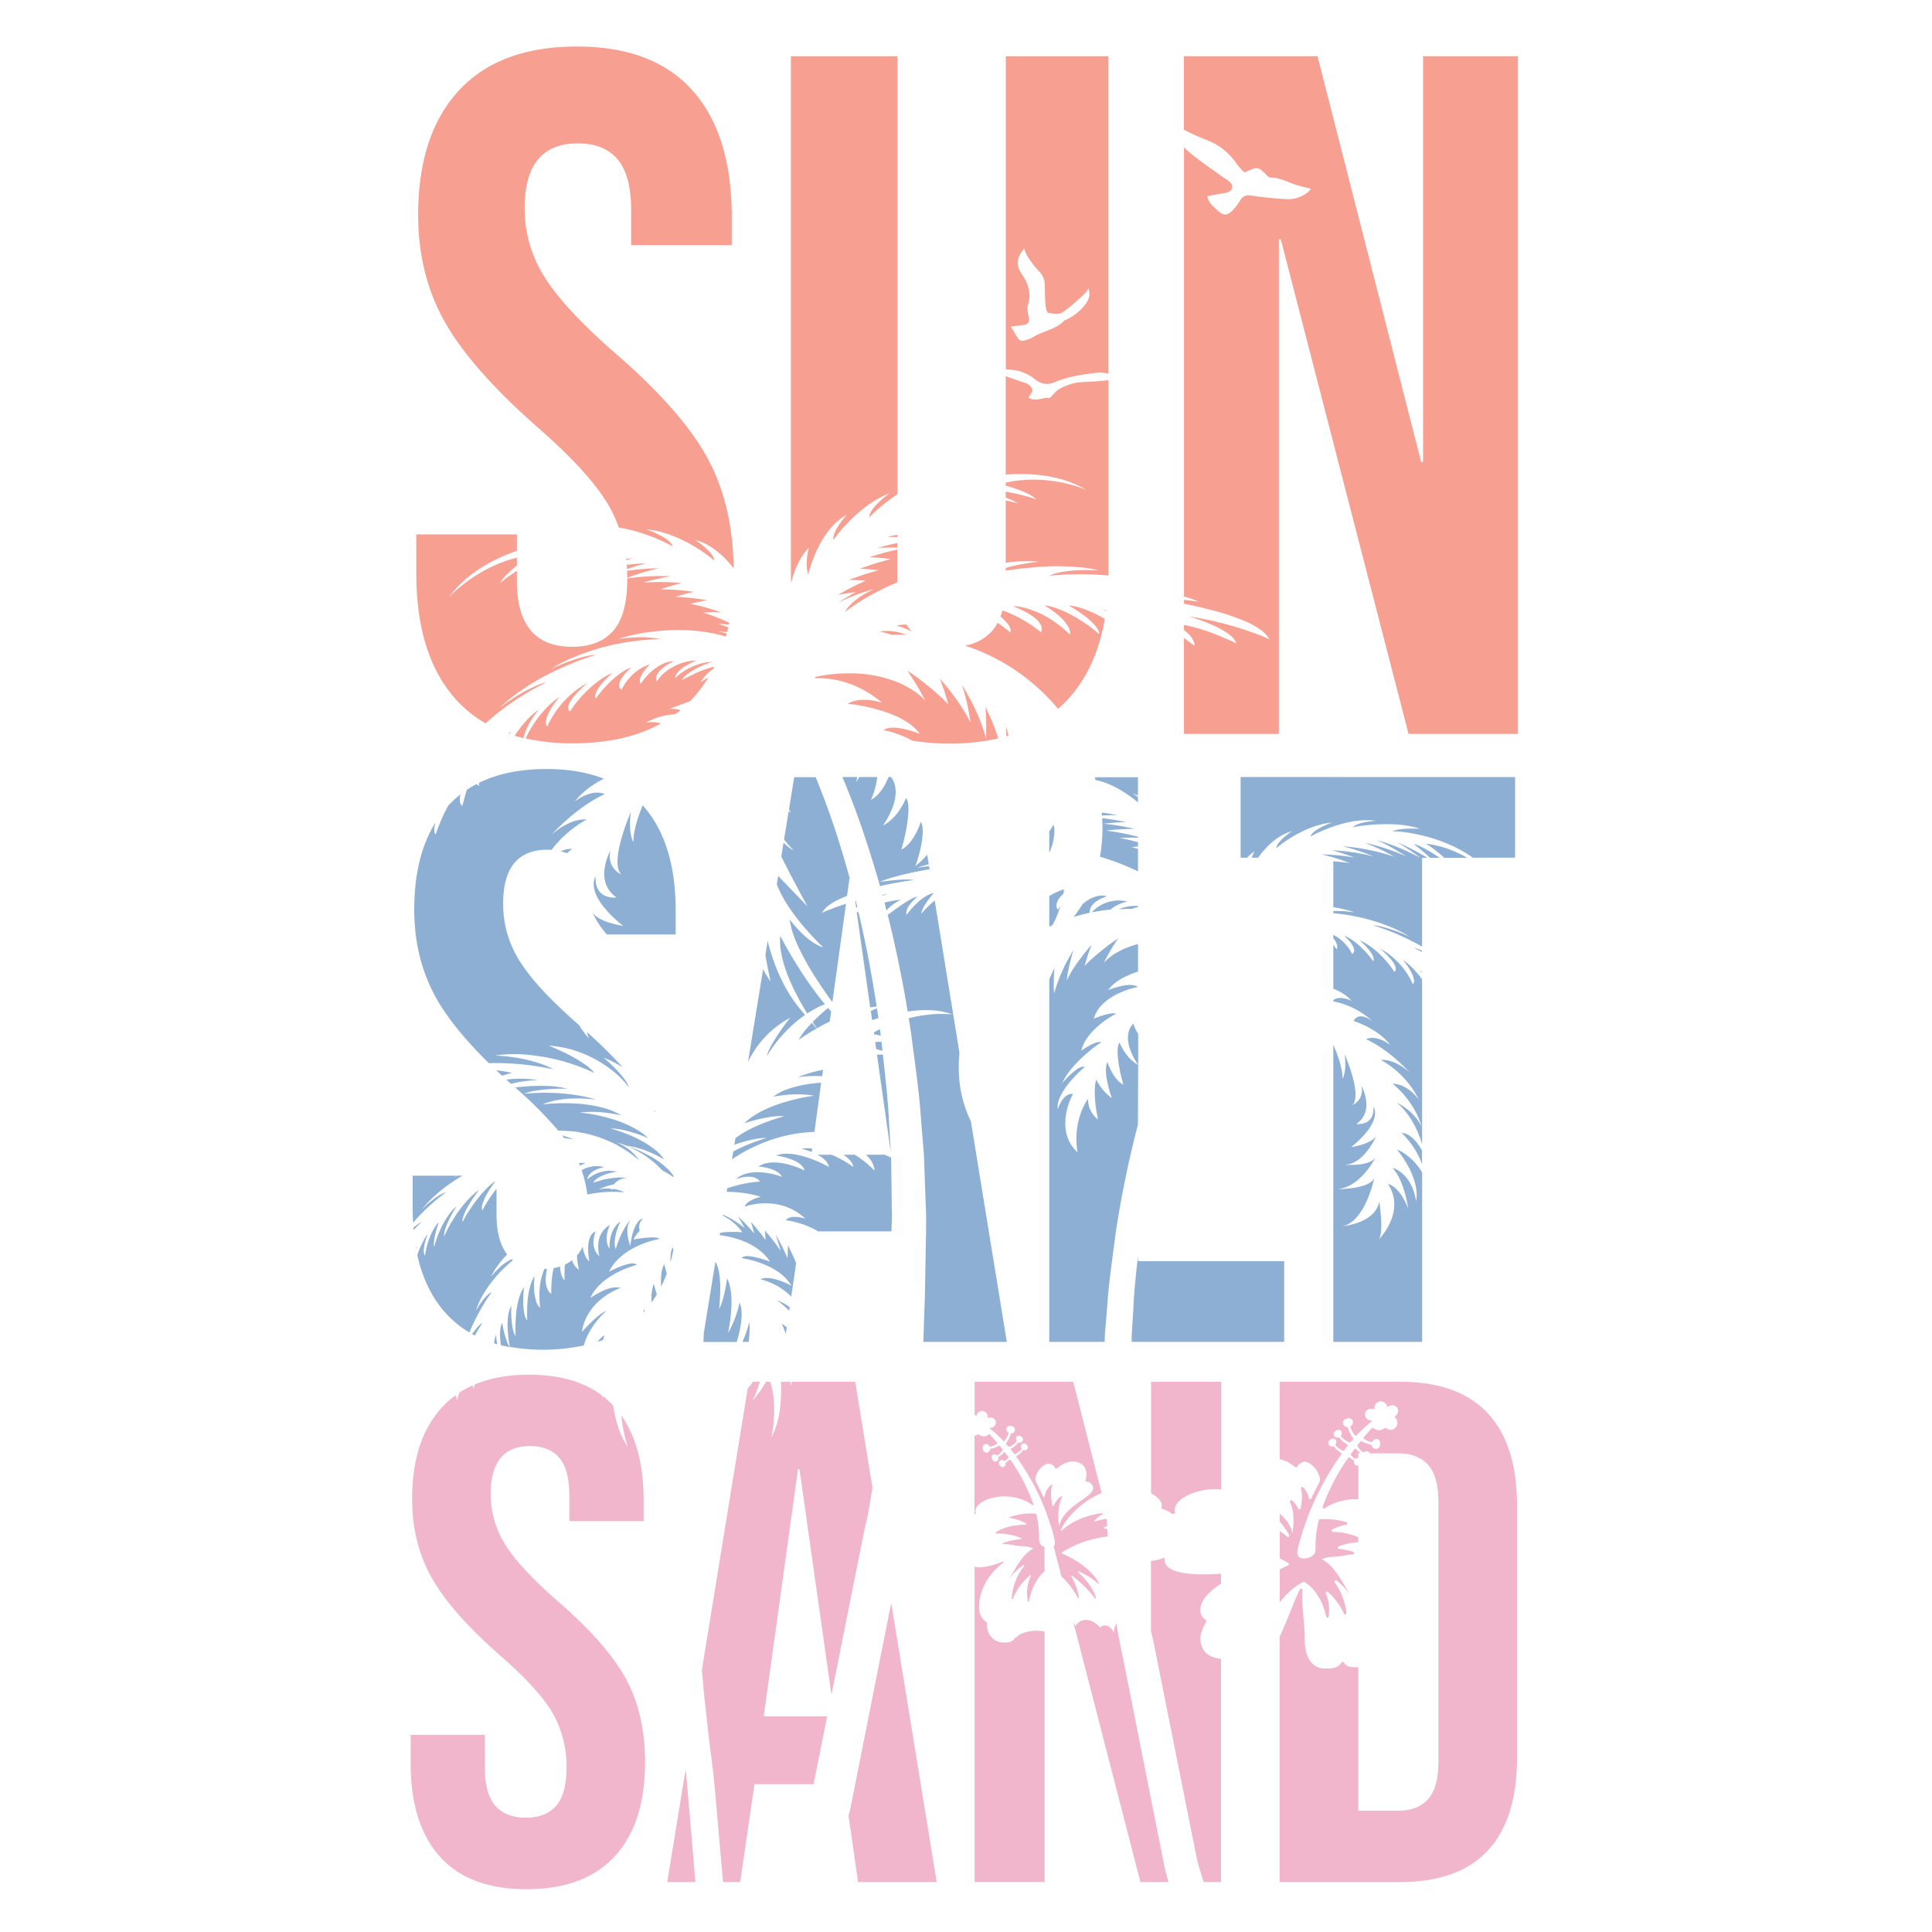 <?xml version="1.0" encoding="UTF-8"?> <svg xmlns="http://www.w3.org/2000/svg" id="Layer_1" data-name="Layer 1" viewBox="0 0 864 864"><defs><style>.cls-1{fill:#f1b5cc;}.cls-2{fill:#8dafd4;}.cls-3{fill:#f79f91;}</style></defs><title>Summer</title><path class="cls-1" d="M467.15,729.65v112H435.83v-141c3.55.75,8-.49,12.6-2.3a.27.27,0,0,1,.26.46c-6.95,5.29-10.87,12.64-10.83,20a7.37,7.37,0,0,0,3.41,6.66.26.26,0,0,1,.12.25c0,.33,0,.65,0,1,0,4.67,3.61,7.84,7.17,7.82,2,0,4,.17,5.33-2.12a.27.27,0,0,1,.47,0,6.18,6.18,0,0,1,2.13-1.66,16,16,0,0,1,6.16-1.45A17.89,17.89,0,0,1,467.15,729.65Zm-75.73,23.1c-5.67,28.5-11,55.42-11.32,56.85-.22.83-.43,1.62-.64,2.39l4.27,29.68h35.16L398.56,716.82C396.41,727.62,393.9,740.26,391.42,752.75ZM249.81,716.38q-17.26-15-23.81-25.57a42.24,42.24,0,0,1-6.56-22.7q0-21.4,17.58-21.41,8.64,0,13.11,5.27t4.47,16.78v11.51h33.24V671q0-23.82-9.95-37.94A60.3,60.3,0,0,0,280.76,647c-3.67-5.1-5.55-11.89-6.48-18.34a39.42,39.42,0,0,0-4.77-4.37c0,.5,0,.79,0,.79q-.23-.54-.42-1.11-12.3-9.2-32.37-9.2-14.07,0-24.45,4.41c-.25,1.13-.37,1.83-.37,1.83a7.66,7.66,0,0,1-.54-1.43,42.58,42.58,0,0,0-6,3.26c-.18.61-.34,1.17-.46,1.63-.31,1.2-.42,1.89-.42,1.89a12.63,12.63,0,0,1-.6-2.48,40.2,40.2,0,0,0-6.16,5.43q-13.43,14.55-13.42,41.07,0,19.5,8.63,35T223.28,740q17.26,15,23.65,25.73a47.43,47.43,0,0,1,6.4,24.77q0,11.84-4.64,17.1t-13.58,5.27q-18.23,0-18.22-21.73V775.83H183.65v12.78q0,27.18,13.1,41.71t38.68,14.55q25.89,0,39.47-14.71T288.48,788q0-21.09-8.31-36.75T249.81,716.38Zm186.55-39.74c-1.89-5.58,14.29-11.56,25.38-3.56a.27.27,0,0,0,.41-.3,80.11,80.11,0,0,0-10.3-19.94.26.26,0,0,0-.4-.05,6,6,0,0,1-.46.42,9.53,9.53,0,0,1-1.17.83.25.25,0,0,0-.12.27,1.51,1.51,0,0,1-.48,1.48,1.34,1.34,0,0,1-2-.3h0c-.78-.94-.61-1.82-.08-2.27a1.45,1.45,0,0,1,1.87.11.26.26,0,0,0,.3,0,4.85,4.85,0,0,0,.79-.55,7.86,7.86,0,0,0,.86-.87.29.29,0,0,0,0-.33c-.52-.73-1-1.43-1.56-2.12a.27.27,0,0,0-.43,0,8.8,8.8,0,0,1-1.2,1.24,10.66,10.66,0,0,1-1.17.82.26.26,0,0,0-.12.28,1.47,1.47,0,0,1-.49,1.47,1.33,1.33,0,0,1-2-.29h0c-.78-.94-.62-1.83-.08-2.27a1.44,1.44,0,0,1,1.87.11.27.27,0,0,0,.3,0,5.32,5.32,0,0,0,.79-.55,7.57,7.57,0,0,0,1.53-1.8.27.27,0,0,0,0-.31l-1.29-1.62a.28.28,0,0,0-.35-.06,10,10,0,0,1-2.08,1,11.63,11.63,0,0,1-1.67.41.27.27,0,0,0-.22.22,1.76,1.76,0,0,1-1.17,1.43,1.58,1.58,0,0,1-2-1.19h0c-.44-1.38.12-2.28.9-2.53a1.71,1.71,0,0,1,2,1,.28.28,0,0,0,.26.14,5.66,5.66,0,0,0,1.15-.27,8.19,8.19,0,0,0,2-1,.26.26,0,0,0,.06-.39c-1.2-1.43-2.35-2.71-3.42-3.85a.27.27,0,0,0-.39,0,3.1,3.1,0,0,1-3,.79,3.28,3.28,0,0,1-1.56-.8.26.26,0,0,0-.35,0,3.12,3.12,0,0,1-1.48.68v35.18c.14-.08.26-.17.41-.25A.27.27,0,0,0,436.36,676.64Zm-49.18,4.86c.62-2.67,1.27-5.42,1.71-8.49l1.29-7.62-7.73-47.46H354.08c-.12.63-.26,1.26-.44,1.87,0,0-.08-.72-.28-1.87h-4.13c.37,7.94-.27,17.71-4.31,24.92,0,0,3.25-13.72-.49-24.92h-1.87a58.55,58.55,0,0,1-6,8.5,47.59,47.59,0,0,0,3.23-8.5h-3.1a20.27,20.27,0,0,1-2.3,2.93l-20.5,125.9,1,11.42,1.37,12.31c.7,6.53,1.49,12.69,2.26,18.64L319,793c.32,2.6,2.12,23.17,4.34,48.7H331l6.4-43.79h26.43c1.35-6.73,3.58-17.88,6.07-30.36H341.54l15.34-110.59h.64l14.3,100.93c.65-3.28,1.32-6.61,2-9.92,6.15-30.81,12.51-62.67,12.9-64.38Zm77.51,7.1a42.48,42.48,0,0,0-1.29-11.47.27.27,0,0,0-.24-.21,29.71,29.71,0,0,0-11.44,1.44.27.27,0,0,0,0,.52,15.09,15.09,0,0,1,1.59.27,20.48,20.48,0,0,1,5.63,2.19.27.27,0,0,1-.12.5c-4.75.09-9.48.75-13.49,3.46a.27.27,0,0,0,.16.49,26.65,26.65,0,0,1,6.64.64,22.74,22.74,0,0,1,4.43,1.43.27.27,0,0,1-.1.51,27.37,27.37,0,0,0-7.84,1.66.27.27,0,0,0,.1.52,20.37,20.37,0,0,1,4.87.51c2.54.57,6.36.22,8.52,1.43h0c-5.2,2.84-8.14,9.32-11,14a22.21,22.21,0,0,1,6.53-6.53.27.27,0,0,1,.36.39,25.88,25.88,0,0,0-5,10.38,23.69,23.69,0,0,0-.53,4.13.27.27,0,0,0,.52.1,25.91,25.91,0,0,1,7.59-10.42.27.27,0,0,1,.41.32,18.25,18.25,0,0,0-1.32,3.82,17.75,17.75,0,0,0,0,7.37.27.27,0,0,0,.53,0c.07-.42.16-.85.25-1.28,1-4.48,3.19-9.1,6.66-12.06V691.84A3.33,3.33,0,0,1,464.69,688.6ZM306.6,791.31l-8.21,50.36H311c-2.08-24.5-3.81-44.73-4.07-47.26Zm205.29-1.16c-5.06-25.45-10.29-51.78-10.61-53.3l-.34-1.57c-.53-2.54-1.09-5.17-1.43-7.93l-.19-1.26a6.74,6.74,0,0,0-1.17,4.09,8.79,8.79,0,0,0-1-1.62,3.91,3.91,0,0,0-2.92-1.66,3.74,3.74,0,0,0-2.32.89c-1.27-1.36-3.31-3.4-6.49-3.33A5,5,0,0,0,481,727.2c-.34-.57-.67-1.17-1-1.77l30,116.24h12.54c-.43-1.49-.89-3.14-1.37-5C520.9,835.5,516.52,813.47,511.89,790.15Zm-29.83-75.49a36.66,36.66,0,0,0-7.39-9.69l-3.47-13.44c.63-.65.7-1.79.32-3.47a107.27,107.27,0,0,0-17-36.55.27.27,0,0,1,.09-.39,9.1,9.1,0,0,0,1.92-1.44,8.8,8.8,0,0,0,.93-1.08.27.27,0,0,1,.3-.09,1.48,1.48,0,0,0,1.5-.34,1.34,1.34,0,0,0-.1-2h0c-.86-.86-1.76-.79-2.25-.3a1.45,1.45,0,0,0-.07,1.88.27.27,0,0,1,0,.3,4.79,4.79,0,0,1-.62.73,7.91,7.91,0,0,1-2.31,1.54.27.27,0,0,1-.32-.09c-.51-.66-1-1.32-1.54-2a.27.27,0,0,1,.09-.41,8.64,8.64,0,0,0,2.22-1.59,10.69,10.69,0,0,0,.94-1.08.26.26,0,0,1,.29-.1,1.48,1.48,0,0,0,1.51-.34,1.34,1.34,0,0,0-.11-2h0c-.86-.87-1.75-.79-2.25-.3a1.46,1.46,0,0,0-.07,1.87.26.26,0,0,1,0,.3,4.79,4.79,0,0,1-.62.73,8.1,8.1,0,0,1-2.73,1.72.26.26,0,0,1-.3-.07c-.37-.44-.74-.86-1.11-1.28a.26.26,0,0,1,0-.35,10.58,10.58,0,0,0,1.53-2.47,11.61,11.61,0,0,0,.56-1.63.27.27,0,0,1,.24-.2,1.74,1.74,0,0,0,1.54-1,1.57,1.57,0,0,0-1-2.14h0c-1.33-.57-2.28-.1-2.61.66a1.72,1.72,0,0,0,.77,2.1.25.25,0,0,1,.11.27,6.39,6.39,0,0,1-.37,1.12,9,9,0,0,1-1.57,2.37.26.26,0,0,1-.39,0,56.12,56.12,0,0,0-6-5.55.42.42,0,0,1-.09-.14,1.41,1.41,0,0,0-.06-.22,2.42,2.42,0,0,0,2.72-1.82A2.17,2.17,0,0,0,443.6,634a4.31,4.31,0,0,0-2.05.12.94.94,0,0,0,.07-.22,2.44,2.44,0,0,0-1.94-2.86,2.48,2.48,0,0,0-2.92,2.11.34.34,0,0,0,0,.1,5.35,5.35,0,0,0-.92-.47V617.93h44.11l12.7,49.76c-8,3.35-14.91,9.74-18.24,16.44a.27.27,0,0,0,.42.32c2-1.71,6.8-6.12,18-7.81a.27.27,0,0,1,.18.49,16.28,16.28,0,0,0-3.43,2.77.27.27,0,0,0,.28.44,25.25,25.25,0,0,1,5.11-1.15c0,1.15.1,2.27.15,3.35-.47.17-.93.34-1.35.51a.27.27,0,0,0,.07.51l1.34.18c.06,1.17.12,2.3.18,3.41a48,48,0,0,0-20.46,7.09.27.27,0,0,0,0,.48c5.82,2.45,13.55,7.37,16.41,13.12a.26.26,0,0,1-.43.3c-2.12-2.26-5.46-4-8.21-5.31a.26.26,0,0,0-.3.43c3,2.83,6.49,6.76,7.73,11.31a.26.26,0,0,1-.47.23c-2.34-3.38-6.89-7.58-10.15-10.16a.27.27,0,0,0-.4.34,26.47,26.47,0,0,1,3.44,9.53A.27.27,0,0,1,482.06,714.66Zm-8.35-32.37c2.15-9.65,17.2-13.12,14.94-17.76a3.22,3.22,0,0,0-3-2,.27.27,0,0,1-.23-.35,7.72,7.72,0,0,0,.24-.88c.85-3.82-.91-6.82-4.15-7.54-4.17-.92-7.37,1.81-9.14,3a.26.26,0,0,1-.38-.09,4.12,4.12,0,0,0-2.61-2.08c-2.4-.53-6.47,3.68-6.37,7.37a.27.27,0,0,0,0,.12l3.65,7.31a.27.27,0,0,0,.5-.07,8.16,8.16,0,0,1,3-5.32.26.26,0,0,1,.4.3c-.09.31-.17.61-.24.91-.6,2.71-.16,5.25.32,8.07a.26.26,0,0,0,.49.09c1.07-1.82,1.78-3.26,3.49-4.23a.27.27,0,0,1,.37.35,17.71,17.71,0,0,0-1.25,3.62,27.82,27.82,0,0,0-.06,9.39A1.89,1.89,0,0,0,473.71,682.29ZM665.31,632Q652.2,617.93,626,617.93H572.3v34.69c3,.45,5.43,2.35,7,3.46a.58.58,0,0,0,.82-.16,4.56,4.56,0,0,1,2.86-2.17c2.74-.61,7.38,4.18,7.31,8.41a.51.51,0,0,1-.06.25l-3.83,7.65a.57.57,0,0,1-1.07-.13,9.65,9.65,0,0,0-2.55-4.79.57.57,0,0,0-.94.55l.06.26c.64,2.88.25,5.59-.25,8.54a.58.58,0,0,1-1.07.19,11.45,11.45,0,0,0-2.81-3.68.58.58,0,0,0-.88.68,20.29,20.29,0,0,1,1.07,3.35c.76,3.43.53,6.83.06,10.78l-.06-.27c-.77-3.49-3-6.27-5.64-8.62v3.55a35.52,35.52,0,0,1,4.2,6,.57.57,0,0,1-.86.72,33.87,33.87,0,0,0-3.34-2.44v12.16c1.33.68,2.61,1.39,3.83,2.13a.57.57,0,0,1-.08,1c-1.2.52-2.46,1.13-3.75,1.82v14.71c3-3.84,6.67-7.32,10.53-9.08,0-.1,0-.21,0-.31l.26.16.14-.06-.07.11c5.32,3.13,8.55,9.41,9.89,15.48v0a.57.57,0,0,0,1.13,0,19.86,19.86,0,0,0-.26-7,20.9,20.9,0,0,0-1-3.3.57.57,0,0,1,.91-.63,29.48,29.48,0,0,1,7.18,9.7.57.57,0,0,0,1.09-.3,24.87,24.87,0,0,0-.5-3.11,29.23,29.23,0,0,0-4.75-10.58.58.58,0,0,1,.82-.79,24.29,24.29,0,0,1,6.08,6.5c-3.23-5.34-6.6-12.78-12.58-16.05h0c2.48-1.38,6.87-1,9.78-1.63a24,24,0,0,1,4.08-.56.57.57,0,0,0,.14-1.12,30.59,30.59,0,0,0-6.41-1.34.58.58,0,0,1-.15-1.11,28.4,28.4,0,0,1,4-1.2,31.37,31.37,0,0,1,4.79-.67v-2.27A30.77,30.77,0,0,0,596,685.06a.57.57,0,0,1-.24-1.08,23.47,23.47,0,0,1,5.57-2l.7-.14a.58.58,0,0,0,.06-1.12,34.18,34.18,0,0,0-11.82-1.33.59.59,0,0,0-.52.44,49.27,49.27,0,0,0-1.44,13c.09,2.87-2.8,3.92-4.29,4.07-3.5.35-4.37-1.19-3.55-4.69a123.4,123.4,0,0,1,19.34-41.74.57.57,0,0,0-.17-.82,10.45,10.45,0,0,1-2-1.52,13.06,13.06,0,0,1-1-1.11.54.54,0,0,0-.59-.19,1.71,1.71,0,0,1-1.57-.44,1.52,1.52,0,0,1,.12-2.29h0c1-1,2-.91,2.59-.34a1.62,1.62,0,0,1,.15,2,.56.56,0,0,0,0,.61,6,6,0,0,0,.62.71,9,9,0,0,0,2.44,1.66.57.57,0,0,0,.71-.16c.47-.62.95-1.23,1.43-1.84a.56.56,0,0,0-.16-.85,10.48,10.48,0,0,1-2.29-1.7,11.33,11.33,0,0,1-1-1.11.58.58,0,0,0-.59-.2,1.7,1.7,0,0,1-1.58-.44,1.52,1.52,0,0,1,.13-2.29h0c1-1,2-.9,2.59-.34a1.64,1.64,0,0,1,.16,2,.54.54,0,0,0,0,.61,5.77,5.77,0,0,0,.61.7,9.32,9.32,0,0,0,3,1.9.56.56,0,0,0,.65-.16c.33-.39.66-.77,1-1.15a.56.56,0,0,0,0-.74,12,12,0,0,1-1.62-2.67,14.07,14.07,0,0,1-.59-1.69.58.58,0,0,0-.5-.42,2,2,0,0,1-1.59-1.17,1.82,1.82,0,0,1,1.14-2.47h0c1.53-.66,2.61-.11,3,.75a1.94,1.94,0,0,1-.75,2.33.57.57,0,0,0-.21.61,8.13,8.13,0,0,0,.38,1.08,10.42,10.42,0,0,0,1.59,2.49.58.58,0,0,0,.86,0,63.94,63.94,0,0,1,6.73-6.23c0-.11.06-.23.1-.34a2.78,2.78,0,0,1-3.12-2.09,2.48,2.48,0,0,1,2-3,4.93,4.93,0,0,1,2.35.13,2.41,2.41,0,0,1-.08-.25,2.8,2.8,0,0,1,2.23-3.28,2.86,2.86,0,0,1,3.36,2.42.49.49,0,0,1,0,.12,5.2,5.2,0,0,1,1.66-.75,2.52,2.52,0,0,1,3.16,1.9,2.78,2.78,0,0,1-1.12,2.84.57.57,0,0,0,0,.89,2.82,2.82,0,0,1,.84,1.45,3.19,3.19,0,0,1-2.32,3.72,3.34,3.34,0,0,1-2.66-.65.56.56,0,0,0-.72,0,3.75,3.75,0,0,1-1.63.78,3.66,3.66,0,0,1-3.28-.75.57.57,0,0,0-.8,0c-1.11,1.19-2.31,2.52-3.54,4a.58.58,0,0,0,.13.86,9.75,9.75,0,0,0,2.06,1,7.47,7.47,0,0,0,1.11.27.57.57,0,0,0,.59-.26,2,2,0,0,1,2.25-1c.89.3,1.54,1.33,1,2.91h0a1.8,1.8,0,0,1-2.34,1.36,2,2,0,0,1-1.32-1.47A.58.58,0,0,0,613,646a12.31,12.31,0,0,1-1.74-.44,11.92,11.92,0,0,1-2.19-1,.58.58,0,0,0-.74.13l-1.22,1.53a.57.57,0,0,0,0,.66,8.76,8.76,0,0,0,1.66,1.92,5.81,5.81,0,0,0,.76.54.56.56,0,0,0,.62,0,1.62,1.62,0,0,1,2,0,1.46,1.46,0,0,1,.42.61h12.78q8.63,0,13.27,5.11t4.63,16.62V788q0,11.5-4.63,16.62t-13.27,5.12h-17.9V745.57c-.21,0-.41,0-.62,0-2.23,0-4.38.17-5.9-2.09a.57.57,0,0,0-1,0c-1.63,2.62-4.55,2.72-7.38,2.7-6.67,0-9.11-6.3-9.06-13,.05-7.37-1.49-14.9-1.08-22.16a.57.57,0,0,0-1.08-.29c-3,6.13-5.76,14.28-9.07,21.23V841.67H626q26.21,0,39.31-14.06t13.11-41.24V673.23Q678.42,646.07,665.31,632Zm-59.47,20.23a.58.58,0,0,0,.62,0,2,2,0,0,1,1-.35V649.9h1.14c-.29-.2-.58-.39-.85-.61a10.12,10.12,0,0,1-1.18-1.18.57.57,0,0,0-.89,0c-.49.65-1,1.32-1.47,2a.57.57,0,0,0,0,.72,7.23,7.23,0,0,0,.83.83A5.88,5.88,0,0,0,605.84,652.23Zm-2.07-.34a.57.57,0,0,0-.86.09,92.71,92.71,0,0,0-11.41,21.88.57.57,0,0,0,.85.67,24.8,24.8,0,0,1,15.11-4V655.42a1.44,1.44,0,0,1-1.36-.3,1.72,1.72,0,0,1-.58-1.53.6.6,0,0,0-.26-.58,11.16,11.16,0,0,1-1.19-.85Zm-89,15.93c3.18,1.63,5.32,3.91,4.63,6.55,0,.1-.06.19-.09.29a13.09,13.09,0,0,1,5,2.49c.42-.15.86-.29,1.31-.42,0-.11-.08-.22-.11-.32-1.15-4.43,4.61-8,10.91-9.6a27.78,27.78,0,0,1,9.73-.69V617.93H514.77ZM521,698.66a9.79,9.79,0,0,1-.29-2.15,18,18,0,0,1-6,1.57V729.3c.2.87.39,1.72.59,2.55l.39,1.69c.32,1.4,5.52,27.47,10.55,52.68,4.45,22.3,9.06,45.35,9.28,46.33.84,3,1.65,5.55,2.31,7.65.16.52.32,1,.46,1.47h7.75V741.83c-4-.34-7.52-2.11-8.74-5.91-1.39-4.36.66-7.75,2.13-10.81a.58.58,0,0,0-.22-.73,4.54,4.54,0,0,1-2.11-2.52c-1.57-4.91,3.1-9.85,8.94-13.61v-4.47C533.87,704.57,522.37,703.87,521,698.66Z"></path><path class="cls-2" d="M356.71,481.74a61.9,61.9,0,0,1,11.36-3.32l-.4,2.86c-.9,0-1.79-.08-2.64-.08A55.58,55.58,0,0,0,356.71,481.74Zm7.42-30.41c.53-.3,1.07-.59,1.63-.87s1.07-.5,1.62-.73,1-.43,1.54-.62c-11.35-13.57-20-30.59-20-30.59-1,11.43,6.72,26,12.06,34.7l.1-.06C362.07,452.52,363,452,364.13,451.33Zm-10.78,3.82s-2.42,3-4.92,6.73-5.06,8-5.48,10.43a59.31,59.31,0,0,1,8.27-10.84,57,57,0,0,1,8.82-7.6l-1.55-1.81c-8.55-10-13-22.3-15.19-31.32l-1,6.37c1.09,6.34,2.31,11.78,2.31,11.78a47,47,0,0,1-3.35-5.41l-6.75,41.44.21-.44A43.81,43.81,0,0,1,353.35,455.15Zm17.71,1.71.64-4.56c-.47-.51-.93-1-1.39-1.56-1.07.89-2.25,1.9-3.51,3.05l-1.54,1.43-1.46,1.44-.37.38c.81,1.24,1.47,2.21,1.9,2.84,1.33-.75,2.77-1.54,4.37-2.37Zm-10.45,5.86c1.12-.71,2.46-1.53,4-2.41l.6-.34-2.13-2.54c-.71.72-1.4,1.46-2,2.18a26,26,0,0,0-3.94,5.47S358.39,464.13,360.61,462.72Zm7.58-39.07c-7.39-2-15.06-12.47-15.06-12.47,1.38,10.84,11,25.86,19,36.85l.13,0,6.09-43.85c-1.06.33-2.05.66-3,1-2.49.88-4.45,1.62-5.78,2.17s-2,.93-2,.93a11.06,11.06,0,0,1,3.52-3.72,28.05,28.05,0,0,1,5.34-2.92c.77-.34,1.57-.66,2.38-1l1.13-8.13c-.07-.24-.13-.48-.2-.72-3.27-11.68-6.39-21.55-9.55-30.18-1.56-4.35-3.18-8.46-4.74-12.43l-.28-.71-.38-.9h-9.62l-2.33,14.26c.55,1.14.87,1.78.87,1.78l-1-.93-2.08,12.74c2.84,3.77,5.05,5.33,3.51,4.47a21.53,21.53,0,0,1-3.74-3.06l-1,6.2c6,12.11,11.76,22.35,11.76,22.35L348,391.72l-.6,3.71C352.5,409.25,368.19,423.65,368.19,423.65Zm.36,51.35-.11,0h.1Zm-115-93.42c.74-.68,1.52-1.37,2.33-2a12.77,12.77,0,0,0-5.16,1.13A19.11,19.11,0,0,1,253.58,381.58Zm-29,99.49c2.51-.8,4.36-1.26,4.36-1.26a53.72,53.72,0,0,0-6.94-1.15C222.8,479.46,223.66,480.26,224.54,481.07Zm-37.07,66.4,1.14-1.1a17.56,17.56,0,0,0-3.71,2.68c0,.32,0,.65.08,1C186,548.93,186.86,548.1,187.47,547.47Zm2.72-6.44c1.19-1.21,2.4-2.28,3.52-3.24s2.1-1.85,3-2.53l2.87-2.21a17.31,17.31,0,0,0-3.42,1.66,39,39,0,0,0-3.51,2.57,29.88,29.88,0,0,0-2.72,2.37l-1.08,1.06c3.46-4.72,10.37-10.41,16.74-14.23l1.22-.71h-2.52l-.74.47-.44.3c.28-.26.58-.51.88-.77H184.55v14.44c0,2.26.07,4.45.19,6.59C186.48,544.78,188.35,542.79,190.19,541Zm-4.12,17.34c.28-.6.48-1,.48-1l-.55.6C186,558.12,186.05,558.24,186.07,558.37Zm47.33-74.68a53,53,0,0,1,7.13-.63,46.68,46.68,0,0,0-14.09-.25l2.11,1.88A44.57,44.57,0,0,1,233.4,483.69Zm-14.77-8.23c2.15-.07,4.26-.08,6.29,0A119.64,119.64,0,0,1,241.08,477c4,.65,6.44,1.23,6.45,1.22-4.34-2.46-10.77-4.23-16.28-5.14-2.73-.47-5.23-.73-7-.87s-2.91-.18-2.91-.18a61.72,61.72,0,0,1,15.45-.24,91.36,91.36,0,0,1,14.52,2.67c2.23.62,4.21,1.26,6,1.88s3.3,1.22,4.57,1.74c2.53,1.05,4,1.78,4,1.78a21.47,21.47,0,0,0-4.55-4c-1-.71-2.13-1.43-3.28-2.12l-1.74-1-1.84-1c-2.41-1.25-4.66-2.26-6.38-3s-2.77-1.16-2.77-1.16a54,54,0,0,1,8.26,1.27c.65.15,1.29.31,1.93.49s1.3.39,1.94.6c1.3.43,2.43.85,3.57,1.32a52.45,52.45,0,0,1,11.32,6.36,42.45,42.45,0,0,1,8.85,8.54c-.37-1.78-3-5.18-5.75-8a72.85,72.85,0,0,0-5.5-5.17,47.51,47.51,0,0,1,8.63,4.4,214,214,0,0,0-16-15.78,8.11,8.11,0,0,0,.9,2.84,33.31,33.31,0,0,1-4.43-5.95q-9.35-8.16-15.9-15.15l0,.14-.05-.22a89.42,89.42,0,0,1-10.65-13.42A47.67,47.67,0,0,1,225,404.17Q225,380,244.81,380c.64,0,1.25,0,1.86.07a50.15,50.15,0,0,1,15.68-13.56s-6.81-1.12-15.63,6.75c0,0,10.77-12.21,23.68-18.09,0,0-5-2.93-13.21,3.18,0,0,3.59-5.42,12.84-10.11-7.32-2.88-15.83-4.33-25.58-4.33q-17.69,0-30.2,6.17c-.06.81-.06,1.31-.06,1.31a1.77,1.77,0,0,1-1-.78,47.57,47.57,0,0,0-4.39,2.57c-.62,1.9-1.13,3.69-1.46,5s-.59,2.22-.59,2.22c-1.33-.91-1.29-3-.83-5.12a45.21,45.21,0,0,0-5.46,5c-.95,1.72-1.79,3.4-2.49,4.93-1,2.3-1.83,4.31-2.37,5.75s-.78,2.3-.78,2.3c-.75-1-.72-2.86-.23-4.95,0-.14.08-.29.11-.43q-9.43,15.21-9.45,38.82,0,22,9.75,39.51Q202.48,459.62,218.63,475.46ZM363,515.18l.21-1.52a12.18,12.18,0,0,0-4.81.13A23.72,23.72,0,0,1,363,515.18Zm39.9-112.81a42.92,42.92,0,0,0-7.35,1.29c.3,1.16.6,2.33.9,3.52C398.64,404.37,402.87,402.37,402.87,402.37ZM364.22,506.18l3-22-.88.07c-7.24.61-15.73,2.34-20.48,6.19a60.35,60.35,0,0,1,6.12-.83,46.81,46.81,0,0,1,12.15.38,86.88,86.88,0,0,0-12.22,2.6c-6.68,1.89-14.53,5.17-19,9.74,0,0,3.13-1.07,6.92-1.94s8.21-1.55,10.7-1.16a89,89,0,0,0-11.39,4,50.87,50.87,0,0,0-10.25,5.72l-.49,3c.83-.3,1.76-.62,2.74-.92,3.8-1.2,8.46-2.23,11.75-2.15,0,0-1.37.4-3.5,1.12a80.57,80.57,0,0,0-7.91,3.17c-1.2.54-2.4,1.14-3.57,1.78l-.58,3.53a65.68,65.68,0,0,1,10-5.68A68.28,68.28,0,0,1,364.22,506.18ZM470.52,378c1-3.49,1.37-6.88.63-9.25,0,0-.75,1.29-1.91,3.1V381l.21,0C469.84,380,470.2,379,470.52,378Zm22.19-14.6c0,.44.07.87.1,1.31q3.42-.18,6.87-.15C497.37,364.07,495.05,363.69,492.71,363.37Zm-1.46,24.07-.21-.15a.14.14,0,0,0,0,.06Zm-92.91,127.1-.74-12c-.42-9.94-1.54-19.94-2.63-29.61-.05-.44-.09-.88-.14-1.32h-2.65l6.08,42.92Zm89-106.35c-.21-2.28,1.39-4.11,3.27-5.33a16.34,16.34,0,0,1,3-1.53c.85-.33,1.44-.49,1.44-.49-3.2-1.15-7,.51-9.66,2.46-.45.33-.87.67-1.26,1-.32.53-.64,1.05-1,1.55-1,1.54-2,2.94-3,4.22.82-.25,1.62-.5,2.42-.72C484.21,408.91,485.79,408.53,487.36,408.19Zm18.56-1.68c1-.33,1.92-.62,2.67-.81l.34-.09v-.49a19.21,19.21,0,0,0-8.48,1.42c.55,0,1.11,0,1.66,0C503.41,406.44,504.68,406.46,505.92,406.51Zm3-47.69v-2.34a20.85,20.85,0,0,0-2.29-1.75,24.09,24.09,0,0,1,2.29,1v-8.17H489.59c.12.42.26.85.38,1.27C497,350.11,504.24,355,508.93,358.82ZM211.19,596.46l-.08.12c.41.23.81.46,1.23.68.36-.64.7-1.24,1-1.79,1.41-2.4,2.47-3.92,2.47-3.92C214.58,592.12,212.72,594.37,211.19,596.46ZM508.93,374.64v-.43a108.44,108.44,0,0,0-14.28-2.75,110.3,110.3,0,0,1,12.78-.8,111.76,111.76,0,0,0-13.91-2.3q5-.58,10.06-.72c-3.52-.76-7.09-1.33-10.69-1.75a75.7,75.7,0,0,1,0,9.18,73.7,73.7,0,0,1-1,8.05,110,110,0,0,1,15.36,5.77l1.67.79V379.61c-.94-.27-1.89-.52-2.84-.75.94-.13,1.89-.22,2.84-.32v-1.89c-2.73-.75-5.5-1.4-8.3-1.93C503.38,374.58,506.15,374.56,508.93,374.64Zm-17.35,30.57a15.83,15.83,0,0,0-3.31,2.79,78.14,78.14,0,0,1,8.42-1.23,11.85,11.85,0,0,1,2.95-2,21.07,21.07,0,0,1,4.53-1.61A16.49,16.49,0,0,0,491.58,405.21ZM394.66,470l-.45-4.11c-.91,0-1.85.06-2.81.13l.44,3.17A23.24,23.24,0,0,1,394.66,470Zm-2.24-14.57.41-.12c-.21-1.45-.43-2.92-.65-4.38-.8.31-1.73.71-2.76,1.17l.58,4.09C390.79,455.94,391.6,455.69,392.42,455.44Zm1.48,7.74c-.12-1-.27-2-.4-2.95-.92.47-1.82,1-2.71,1.5l.11.79C391.63,462.67,392.67,462.89,393.9,463.18Zm.86-62.65c1.47-.49,2.44-.75,2.44-.75-.89.13-1.75.27-2.6.42,0,.12.07.23.1.35Zm76.95,11.16a48.61,48.61,0,0,0,2.45-6.31,18.36,18.36,0,0,0-1.15,1.48c-1.34-2.17,0-4.56,1.76-6.4.25-.26.51-.5.77-.74.12-.64.22-1.29.31-2a28.79,28.79,0,0,0-6.61,3v13.72c.48-.24,1-.48,1.43-.7C471,413.11,471.37,412.42,471.71,411.69Zm-80.45-23.25q1.15,3.82,2.28,7.85c3.38-.78,6.58-1.39,9.17-1.84,3.48-.6,5.85-.87,5.85-.87-1.77-.46-5.59-.25-8.91.08s-6.18.73-6.18.73c4-1.8,11.43-3.63,18.15-4.91,1.41-.27,2.78-.51,4.09-.72l-.23-1.38-.21,0c-1.47.15-2.78.35-3.69.52l-1.48.28a33.84,33.84,0,0,1,5.25-1.64l-.71-4.36a29.71,29.71,0,0,1-5.34,5.16c.12.11,5.36-14.58,2.5-19.9.07.05-3,9.77-8.79,12.53.24.16,5.49-18.91,2.14-23.12.06.05-3.22,8.73-10.34,12.35,0,.1,9.9-13.21,3.7-21.7h-1.17c-.88,2.32-3.48,8-7.86,10.19a33.85,33.85,0,0,0,2.84-10.19h-8.08a11.69,11.69,0,0,1-1.39,2.19,13.28,13.28,0,0,0,.51-2.19h-6.63c1.38,3.3,2.74,6.62,4.07,10.11C384.24,366.46,387.67,376.55,391.26,388.44Zm.79,61.68c-1.21-7.89-2.59-15.89-4.17-23.95-1.3-6.53-2.62-12.63-4-18.39l-.72.31,6,42.45Q390.64,450.27,392.05,450.12Zm-9.33-47.27-.26.07.43,3.09.49-.33h0C383.17,404.72,383,403.78,382.72,402.85ZM332,600.1h2.79a40.86,40.86,0,0,0,.31-9A46.12,46.12,0,0,1,332,600.1Zm177-123.88c-5.7-3-8.33-10-8.28-10-2.74,3.44,1.55,19,1.75,18.91-4.7-2.25-7.25-10.2-7.19-10.24-2.35,4.34,1.94,16.37,2,16.28a24.08,24.08,0,0,1-7.05-8.36c-1.83,6.26.79,17.94.88,17.87a11.18,11.18,0,0,1-4.52-9.33c-7.55,11.16-4.69,24.17-4.66,24-11-10-2.21-26.33-2-26.08-4.45-.91-6.93,6.77-6.87,6.77C471.77,488.53,485,477,485.1,477.27c-2.14-1.81-9.66,6.51-10.07,7.14,4.21-9.56,17.56-18.52,17.56-18.34-2.68-.87-9,3.78-9,3.82,2.12-9.71,15.56-16.69,15.53-16.49-2-1.14-10,2.1-9.95,2.16,3-11.05,19.86-14.37,19.73-14.12-3.45-2.72-13.34,1.27-13.32,1.36,2.66-3.94,8.1-6.59,13.36-8.31V422.17a35.53,35.53,0,0,0-4,1.26c-1,.38-2,.76-2.88,1.17s-1.67.86-2.39,1.28a23.12,23.12,0,0,0-3.51,2.33,18.12,18.12,0,0,0-2.54,2.37s1.4-2.73,3-5.53,3.46-5.42,3.46-5.42l-2.54,1.77c-1.52,1-3.46,2.57-5.34,4.06s-3.65,3.17-5,4.33l-2.1,2.09s.62-2.35,1.39-4.71,1.69-4.66,1.69-4.66l-2.07,2.39c-1.21,1.42-2.71,3.48-4.15,5.41s-2.71,4-3.58,5.61L477,438.51s.12-.85.32-2.12.5-3,.91-4.7.85-3.42,1.21-4.73.65-2.14.65-2.14-.19.29-.51.81-.74,1.3-1.26,2.22-1.07,1.95-1.69,3.08-1.15,2.41-1.7,3.63c-1.14,2.39-2,5-2.63,6.76s-.92,3.1-.92,3.1,0-.71-.09-1.78-.08-2.52,0-3.94c0-2.85.28-5.84.28-5.84s-.63,1.33-1.56,3.33c-.26.51-.51,1.09-.77,1.71V600.1H494l.12-3.3,1-12.25c.53-8.38,1.65-16.78,2.73-24.9.34-2.55.68-5.09,1-7.65,1.5-10.11,3.43-20.6,5.74-31.19,1.41-6.39,2.84-12.3,4.3-17.84Zm0-.12V462.39a20.5,20.5,0,0,1-2.17-4.65C500.87,464,507.74,474.47,508.93,476.1ZM624.7,514.05c11.15,13.88,8.58,23,8.58,23-2.1-12.78-10.58-14.82-10.58-14.82,5.55,6.07,7,18.18,7,18.18-3.87-10.13-9-10.94-9-10.94,8.2,12.42-4,24.73-4,24.73,2.18-3.58.13-16.82.13-16.82-1.74,8.49-12.42,10.54-16.66,11a8.2,8.2,0,0,1-1.73.14s.67,0,1.73-.14c10.48-1.83,14.48-21.84,14.48-21.84-1.53,5.34-17,5.28-17,5.28,9.3-.47,15.64-10.72,17.5-14.14-3,4.21-14.1,3.15-14.1,3.15,8.91.31,14.6-13.15,14.6-13.15-1.75,3.91-11.4,5.32-11.4,5.32C618.91,501.07,614.21,495,614.21,495c.48,8.75-7.65,7.67-7.65,7.67,8.7-6,2.12-17.38,2.12-17.38a7.24,7.24,0,0,1-3.86,8.91c4.53-4.6-3.51-22.82-3.51-22.82,1.1,8-.94,11.08-.94,11.08.09-4.67-2.15-10.79-4.11-15.23V600.1H636V524.35C631.32,516.36,624.7,514.05,624.7,514.05ZM508.93,561.53c-.87,7.8-1.77,15.85-2.1,23.85l-.74,12,0,2.73h68.19V564H508.93Zm-80.05-80.42a60.53,60.53,0,0,1,.2-10.26L418,402.7c-.29.24-.57.47-.84.71a51.87,51.87,0,0,0-5.08,5.16c-.12-1.22,1.22-3.54,2.64-5.55,1.16-1.66,2.37-3.08,2.75-3.53l0-.12c-3,.66-6,3.06-8.23,5.31a45.24,45.24,0,0,0-3.81,4.44c-1.1-3.35,4.92-8.2,4.92-8.2-2.2.42-5.87,2.83-9.09,5.12-1.62,1.15-3.16,2.26-4.26,3.09l0,0c1.13,4.59,2.25,9.38,3.37,14.42,2.12,9.72,4,19.37,5.54,28.8,1.3-.18,2.61-.34,3.9-.44a49.64,49.64,0,0,1,8.54,0,34.1,34.1,0,0,1,7.55,1.71s-1.23-.1-3.36-.15c-1.06,0-2.37-.06-3.83,0s-3.11.24-4.88.45a62.87,62.87,0,0,0-7.44,1.44c.34,2.09.68,4.19,1,6.26.39,3.13.8,6.24,1.22,9.35,1.32,9.93,2.69,20.19,3.34,30.43l1.23,15,.9,25.09c.13,2.36.09,4.69.05,7q0,1.46,0,2.91l-.53,28.76q-.24,6.3-.43,12.47c-.08,2.53-.17,5-.25,7.47h37.33l-16.08-98.7A53.48,53.48,0,0,1,428.88,481.11Zm-77.46,115.4.43-2.91a11.33,11.33,0,0,0-2.22-1.56S350.45,593.77,351.42,596.51Zm.76-33.83A90.52,90.52,0,0,0,346.81,552q1.32,3.69,2.31,7.44a84.93,84.93,0,0,0-7.06-9.15c.13,1.42.23,2.84.29,4.25a86.17,86.17,0,0,0-6.5-8.06q.79,2.56,1.43,5.15a85,85,0,0,0-7.21-7.67c1,1.73,2,3.47,2.91,5.24.14.15.2.25.15.28l-.15-.28a41.61,41.61,0,0,0-9.62-6l-.07.45a23.86,23.86,0,0,1,8.67,7.41s-6.44-.49-9.93.31l-.16,1c4.49.54,16.66,2.8,22.48,11.84,0,0-11.28-4.29-12.6-1.54,0,0,16.11,2,22.25,12.4,0,0-8.94-5.18-14-3a29.62,29.62,0,0,1,13.85,7.78l2.19-15c-1.1-2.68-2.32-5.33-3.69-7.93C352.34,558.87,352.28,560.78,352.18,562.68Zm46.32-45c-.94-.44-1.91-.88-2.89-1.29h-8.34c1.93,1.81,3.68,4.22,3.79,7.09a45.6,45.6,0,0,0-8.82-7.09h-5c2.23,1.58,4.14,3.5,4.37,5.5a49.31,49.31,0,0,0-9.73-5.5h-6.3c2.49,1.33,4.76,3.19,5.13,5.6.26-.16-15.51-8.78-23.63-5.19.05-.11,11.62,1.57,12.71,6.7.18-.11-13.35-6.79-20.61-1.8,0-.06,8.6.54,10.5,4.63.19-.12-13.7-5.26-20.58,1,0,0,7.88-3.15,10.85,1.19.19-.19-6.73.09-14.71,2.9L325,533a53.78,53.78,0,0,1,15.3,2.2c0-.05-6.61,1.58-7.25,4.44-.36,0,15.25-5.83,27.13,5.38,0-.07-6.91-2.24-8.78.77-.08-.23,7.84.88,14.47,4.88h32.8c0-.84.06-1.68.09-2.53.08-2.21.17-4.49.08-6.66Zm-45.58,68.53.24-1.61a19.12,19.12,0,0,0-5.71-3.1A35.17,35.17,0,0,1,352.92,586.21Zm293-202.6h10.18a47.85,47.85,0,0,0-18.38-6.31A56.62,56.62,0,0,1,645.88,383.61Zm-6.3,0h4.2c-3.84-2.6-8.82-5.6-11.63-6.17Q636,380.35,639.58,383.61Zm-4.19.16a99.09,99.09,0,0,0-19.63-8.1,97.52,97.52,0,0,1,13,7.3,96.07,96.07,0,0,0-18.56-6.12,96.63,96.63,0,0,1,13.33,6.29,94.32,94.32,0,0,0-23.17-4.68A92.73,92.73,0,0,1,614.23,383a92,92,0,0,0-18.56-2.74,90,90,0,0,1,9.93,3.24,90.52,90.52,0,0,0-14.57-1.4A87.94,87.94,0,0,1,603.65,386c-2.46-.38-4.92-.64-7.39-.81v2l.6.17c-.2,0-.4,0-.6,0v18.36a57.89,57.89,0,0,1,9.63,2.3s-2.42-.4-5.61-.57c-1.26-.07-2.64-.09-4-.05v1a88.41,88.41,0,0,1,9.15,1.28c8.51,1.56,18.9,5.23,24.9,9.19,0,0-2.9-1.37-6.41-2.63s-7.62-2.39-9.83-2.4a107,107,0,0,1,13.12,5c1.8.82,3.69,1.74,5.71,2.8,1,.53,2,1.12,3.05,1.72V383.61h2.34a101.08,101.08,0,0,0-13.53-6.95A100.38,100.38,0,0,1,635.39,383.77ZM215.06,582.61a27.12,27.12,0,0,0-1.58,2.45c-.36.64-.58,1.05-.58,1.05,1.15-4.59,5.07-10.82,9.29-15.59.52-.59,1-1.17,1.54-1.71l1.54-1.54c1-1,1.86-1.83,2.71-2.52.54-.46,1-.85,1.4-1.17-.2-.16-.4-.31-.59-.48a20.31,20.31,0,0,0-5.3,3.67,33.6,33.6,0,0,0-2.76,2.8l-1.09,1.28a32.14,32.14,0,0,1,2.24-3.89c.93-1.3,1.91-2.62,3-3.9.63-.69,1.29-1.39,1.94-2.06q-4.75-6.12-4.77-17.91V531.67c-.45.53-.89,1.07-1.29,1.64a54.91,54.91,0,0,0-3.67,5.51c-.86,1.48-1.36,2.41-1.36,2.41-.4-.59-.29-1.7.14-3.05a22,22,0,0,1,2-4.43c.86-1.47,1.79-2.89,2.52-3.94s1.29-1.64,1.29-1.64c-2.58,1.36-6.69,5.88-9.74,10.07-1.48,2.18-2.84,4.12-3.68,5.69s-1.4,2.5-1.4,2.5c-.44-1.13,1.09-4.82,3.1-8.06a43.31,43.31,0,0,1,2.88-4.31l1.4-1.87c-3.41,2.11-7.78,7.2-10.8,11.87-1.47,2.4-2.77,4.52-3.56,6.2s-1.28,2.66-1.28,2.66c-.24-1.44.91-4.89,2.42-7.85l1.09-2.16c.36-.66.72-1.24,1-1.75l1-1.66a20.88,20.88,0,0,0-2.22,2.2,25,25,0,0,0-2,2.75,37.18,37.18,0,0,0-3.23,6,42,42,0,0,0-1.87,5.06c-.4,1.29-.61,2.09-.61,2.09-.39-1,0-3.67.63-6.23s1.45-4.77,1.45-4.77a16.5,16.5,0,0,0-2.93,4.18,34,34,0,0,0-2,5c-.48,1.63-.81,3.1-1,4.15-.11.53-.18,1-.22,1.26s0,.47,0,.47c-.9-1.1-.64-3.5-.12-5.7a22.32,22.32,0,0,1,.86-2.86l.49-1.22a12.41,12.41,0,0,0-1.21,1.61c-.41.68-.83,1.48-1.25,2.34s-.85,1.79-1.26,2.73-.67,1.78-1,2.66q3.47,15.79,12.7,26a44.49,44.49,0,0,0,10.6,8.65,89.09,89.09,0,0,1,4.64-9.57c.64-1.18,1.32-2.31,1.94-3.32s1.18-1.94,1.7-2.7l1.68-2.46C218.2,578.68,216.35,580.75,215.06,582.61ZM627.39,429.33s.52.62,1.23,1.55a26,26,0,0,1,2.25,3.42,13.45,13.45,0,0,1,1.41,3.59c.19,1.06.06,1.86-.49,2.2,0,0-.3-.76-.93-2-.32-.59-.71-1.29-1.21-2.09-.25-.4-.53-.82-.81-1.25s-.6-.84-.93-1.28a35,35,0,0,0-2.29-2.74c-.9-.93-1.87-1.84-2.87-2.69a25.14,25.14,0,0,0-5.61-3.83,37.71,37.71,0,0,1,4.69,4.57c2.11,2.45,3.22,5,1.65,5.8a3.18,3.18,0,0,0-.25-.45l-.88-1.29a43.27,43.27,0,0,0-3.47-4.21c-2.94-3.22-7.3-6.79-10.83-8.06a32.46,32.46,0,0,1,3.86,3.87c1.75,2.08,3,4.4,2.15,5.4a40.83,40.83,0,0,0-4.23-5.08c-2.54-2.66-6.15-5.5-8.7-6.24a20.81,20.81,0,0,1,3.14,3.37c1.3,1.82,2,3.82.42,4.75a18.31,18.31,0,0,0-2.6-3.95,17.53,17.53,0,0,0-5.83-4.58v1.43c.15.19.29.39.43.59,1.08,1.51,1.81,3.31,1,4.38a17.8,17.8,0,0,0-1.42-2v19.68a21.05,21.05,0,0,1,8.19,5.36c-5.12-2.2-7.38-1-8.19-.26v.53a36,36,0,0,1,17.42,8.78c-6.72-4.68-8.33,0-8.33,0,12,4.07,16.37,10.73,16.37,10.73-6.68-5-10.81-2.6-10.81-2.6,10.56,4.81,19.38,14.8,19.38,14.8-7.22-6.44-12.8-5.52-12.8-5.52a41.22,41.22,0,0,1,17,17.73c-5.63-7.5-11.69-7.07-11.69-7.07,10.43,8.62,12.88,19,12.88,19-3.51-7.11-11-10.54-11-10.54,6.61,5.6,9.82,13.61,11.29,18.67V438C633.52,434.48,629.84,430.79,627.39,429.33Zm8.56-3.56v-.66a18.89,18.89,0,0,0-3.65-1.24S633.69,424.55,636,425.77Zm-9.1,80.89a37.15,37.15,0,0,1,9.1,14v-6.14C631.38,506.28,626.85,506.66,626.85,506.66ZM636,435v-.48c-.3-.22-.59-.46-.88-.65C635.07,433.9,635.43,434.33,636,435Zm-81.19-87.51v36.09h2.87a20.74,20.74,0,0,1,3.39-2.88,16.94,16.94,0,0,0-1.28,2.88h2.84c3.25-4.57,8.51-10.15,15.26-11.87-.09-.08-7.14,4.67-7.1,7.68-.3,0,12.08-10.52,25-11.52-.89.19-9.45,3.46-9.7,6.34-.4-.2,16.3-9.18,29.15-7.11-.75,0-8.51.62-10.26,2.92.94-.52,19.41-3.32,30,.65-.81-.17-10.47-.38-12.18,1.2,1.71-.47,21.18,1.16,35.86,11.71h18.9V347.52ZM283.27,554.3a23.06,23.06,0,0,1,2.84-4,4.68,4.68,0,0,1,1.38-5.22.61.61,0,0,0-.47,0,3.39,3.39,0,0,0-1.41,1c-1.19,1.37-3,4.44-3.73,11.11-1.4-3.9-1.5-6.77-1.13-8.64a6.25,6.25,0,0,1,1.1-2.76c-1.14.93-3.09,4.09-4.38,7.08-.66,1.46-1.19,2.95-1.56,4s-.57,1.77-.57,1.77a9.2,9.2,0,0,1-.41-3.67,20.67,20.67,0,0,1,.75-4.1,29,29,0,0,1,1.21-3.31c.38-.83.66-1.34.66-1.34-2.73,1.77-4.07,4.89-4.59,7.5a18.41,18.41,0,0,0-.38,3.31c0,.84,0,1.36,0,1.36-1.39-1.92-1.47-4.59-1.05-6.75a15,15,0,0,1,1.25-3.84,10.18,10.18,0,0,0-5.2,8.6,16.83,16.83,0,0,0,.48,5.45,8.19,8.19,0,0,1-2.61-6.95,12.86,12.86,0,0,1,.51-2.94,11.62,11.62,0,0,1,.42-1.2c-2.49.76-3.32,4.23-3.37,7.36a28.56,28.56,0,0,0,.59,6c-1.65-1.31-2.54-3.81-2.93-6,0-.22-.07-.43-.1-.64a16.58,16.58,0,0,1-2.52,4c0,.25,0,.5,0,.74a28.68,28.68,0,0,0,.88,5.57,6.62,6.62,0,0,1-3.06-4.26,16.11,16.11,0,0,1-3.25,2h0a53.48,53.48,0,0,0-.1,7c-1.36-1.18-1.93-3.67-2.06-6.15a21.05,21.05,0,0,1-2.89.74c-.26,1.19-.47,2.41-.62,3.6a46.87,46.87,0,0,0-.41,5.55c0,.71,0,1.29,0,1.7a4.19,4.19,0,0,0,0,.61c-2.15-1.36-2.72-4.69-2.42-7.87a27.52,27.52,0,0,1,.47-3.25l-1.1,0a19.6,19.6,0,0,0-.8,2.1,29,29,0,0,0-.92,3.39,33.19,33.19,0,0,0-.43,3.47c-.05.56-.08,1.11-.1,1.64s0,1.08,0,1.6c0,1,0,1.93.08,2.69.1,1.56.25,2.56.25,2.56a6.51,6.51,0,0,1-1.85-3.16,22.12,22.12,0,0,1-.83-4.72,30.17,30.17,0,0,1,0-4.36c.07-1.17.17-1.95.17-1.95-1.49,1.82-2.84,6.8-3.14,11.35-.21,2.24-.21,4.41-.2,5.94s.08,2.58.08,2.58a6.75,6.75,0,0,1-1.35-3.27,30.87,30.87,0,0,1-.48-5c0-1.73.08-3.39.18-4.65s.26-2,.26-2c-2.07,2.49-3.34,8-3.67,12.84a78.61,78.61,0,0,0-.17,9c-1.08-1.43-1.66-4.84-1.85-7.87-.11-1.53-.11-3-.09-4s.05-1.74.05-1.74c-1.64,2.73-1.87,7.37-1.59,11.3a61.37,61.37,0,0,0,.91,7.13,87.43,87.43,0,0,0,33.08-.63c2.51-9.17,10.14-15.5,10.14-15.5-3.8,1.31-11,9.45-11,9.45,2.27-14.78,17.34-19.67,17.34-19.67-5.28-1.61-13.58,4.54-13.58,4.54,4.93-11,20.71-14.83,20.71-14.83-1.62-2.58-12.35,3-12.35,3,5.9-11.94,22.69-14.66,22.69-14.66C293,552.43,283.27,554.3,283.27,554.3Zm-16.95-31.11a17.82,17.82,0,0,1,3.87-1.28,18.3,18.3,0,0,0-3.52-.44,17.19,17.19,0,0,0-3.06.44,11.22,11.22,0,0,0-2.51.87c-.34.18-.65.37-1,.56a53.41,53.41,0,0,1,2.55,10.84l1.8-.33a56.83,56.83,0,0,1,10.43-.85c1.34,0,2.4.07,3.16.15l1.15.12a13.06,13.06,0,0,0-5-1.58l-.14,0-1,.51c.1-.23.21-.44.31-.65-.57,0-1.12-.06-1.63-.05a20.43,20.43,0,0,0-2.84.19c-.7.1-1.12.19-1.12.19a34.35,34.35,0,0,1,6.82-2.27,8.83,8.83,0,0,1,.63-.71,7.62,7.62,0,0,1,5.39-2.1,24.7,24.7,0,0,0-4-.22,46.3,46.3,0,0,0-5.21.64,16.73,16.73,0,0,0-2.39.56l-1.94.58-1.29.4-.47.17c.6-1.51,3.07-2.87,5.65-3.84a31.19,31.19,0,0,1,5-1.09,18.47,18.47,0,0,0-2.85-.38,9.05,9.05,0,0,0-2.61.13,18.38,18.38,0,0,0-4.23,1.26,14.44,14.44,0,0,0-3.55,2.43C262.7,525.71,264.41,524.22,266.32,523.19Zm71.34,76.91h0s0-.07,0-.11ZM287.7,587l.63-.73-.28-.82A8.17,8.17,0,0,0,287.7,587Zm3.7-4.57c.83-1.16,1.6-2.36,2.34-3.6-.84-2.62-1.37-4.76-1.37-4.76A20.23,20.23,0,0,0,291.4,582.4Zm-24.16,17.68c.83-.28,1.65-.58,2.45-.89.38-1.37.65-2.17.65-2.17A14.34,14.34,0,0,0,267.24,600.08Zm-46.27.64,1.41.41a27.88,27.88,0,0,1-.52-4.25A11.4,11.4,0,0,0,221,600.72Zm3.62-9.17c-1.21,2.21-1.1,6-.69,9.15l.12.87c1.32.32,2.67.61,4,.86-.9-1-1.79-3.67-2.44-6.14S224.59,591.55,224.59,591.55Zm31.91-82a33.13,33.13,0,0,0-5.1-1.79l.88,1.15.12,0C255,509.3,256.5,509.57,256.5,509.57Zm30.9-149.41c-2.12,5.14-4.21,11.5-4.11,16.49,0,0-2.5-3.79-1.16-13.54,0,0-9.83,22.27-4.29,27.9a8.87,8.87,0,0,1-4.72-10.9s-8,13.86,2.6,21.25c0,0-9.94,1.31-9.35-9.38,0,0-5.74,7.48,12.29,22.08,0,0-11.79-1.72-13.93-6.5a41.25,41.25,0,0,0,6.63,10.32h30.82V407.42q0-30.66-14.61-47.09Zm38.18,236s3.75-16.65-.43-24.47c0,0-1.28,9.89-3.56,13.59,0,0,1.89-15.5-1.66-21l-5.21,32c0,1.27-.09,2.56-.15,3.86h14.91c1.71-5.76,3.24-13.29,1.25-17.59A48.18,48.18,0,0,1,325.58,596.16Zm-33-99.9a9.24,9.24,0,0,1,.15,1.1,2,2,0,0,0,.3-.28C292.87,496.81,292.73,496.54,292.57,496.26Zm7.26,68.08c.5-1.77.92-3.6,1.3-5.48-.18-.62-.28-1-.28-1C300,559.17,299.73,561.59,299.83,564.34Zm-4.16,11a58,58,0,0,0,2.51-5.84c-.68-2.34-1.08-4.08-1.08-4.08C295.67,567.49,295.44,571.39,295.67,575.3Zm-36.75-55.13.45,1.1a16.77,16.77,0,0,1,2.37-1.16A7.64,7.64,0,0,0,258.92,520.17Zm31.67-3.23a61.55,61.55,0,0,0-7.07-3.43c-1.94-.79-3.22-1.23-3.22-1.23A39.76,39.76,0,0,1,291,515.47a52.39,52.39,0,0,1,5.86,3c-1.65-3.23-7.32-7.21-12.92-9.79a69.79,69.79,0,0,0-10.9-4c2.43-.1,6.74.79,10.33,1.92a61.75,61.75,0,0,1,6.49,2.39c-3.93-4-11.51-7.39-18.25-9.17a76.3,76.3,0,0,0-12.43-2.29,50.56,50.56,0,0,1,12.33.16,56.5,56.5,0,0,1,6.16,1.11c-4.69-3.26-13.5-5-21.1-5.35a88.06,88.06,0,0,0-13.94.45c4.18-1.91,10.25-2.65,15.18-2.67a63.11,63.11,0,0,1,8.75.54c-6.21-2-14.28-2.95-20.8-3.06-3.31-.09-5.95.06-8.06.19s-3.27.26-3.27.26a17.28,17.28,0,0,1,4.61-1.32,59,59,0,0,1,6.45-.77c4.41-.3,8.32-.18,8.31-.18a43.53,43.53,0,0,0-9.44-1.26,85.73,85.73,0,0,0-10.76.36c-1.12.09-2.2.2-3.23.32a176.88,176.88,0,0,1,19.29,19.33c.88,0,1.77,0,2.68.07,1.29.06,2.6.14,3.91.24s2.64.41,4,.65a30.33,30.33,0,0,1,3.89.86,50.86,50.86,0,0,1,7.24,2.48l3.22,1.44c1,.46,1.95,1.08,2.84,1.58a39.35,39.35,0,0,1,4.54,2.9c2.43,1.84,3.81,3,3.81,3a16.68,16.68,0,0,0-2.6-3.12,17.65,17.65,0,0,0-3.24-2.62,43.82,43.82,0,0,0-4-2.27q2.27.75,4.49,1.61l1.11.43,1.06.53,2.08,1.11a46.44,46.44,0,0,1,7.56,5.13,15.09,15.09,0,0,1,1.64,1.44l1.52,1.51,1,1,.08,0a33.8,33.8,0,0,1,3.7,2.15c.43.29.77.54,1,.72,0-.19,0-.38,0-.58C299.63,523.2,295.26,519.51,290.59,516.94Z"></path><path class="cls-3" d="M236.4,324.05a24.8,24.8,0,0,0-2,4.81,7.44,7.44,0,0,0-.23,1.25c-1.36-.33-2.68-.68-4-1.07,2.84-4.43,7-9.17,10.72-11.67,0,0-.68.81-1.57,2.06A50.77,50.77,0,0,0,236.4,324.05Zm-8.52,4.26c.4-.74.66-1.2.66-1.2-.37.34-.72.7-1.06,1.06ZM219,324.54l.66-.58c-.27.14-.56.31-.84.48ZM307.09,303c-1.31.68-2.16,1.14-2.16,1.14a9.06,9.06,0,0,1,2.7-2.84,31.17,31.17,0,0,1,4.52-2.75c1.6-.79,3.23-1.48,4.45-1.93s2-.69,2-.69a26.19,26.19,0,0,0-12.16,3.85,25.26,25.26,0,0,0-3.33,2.38,15.35,15.35,0,0,0-1.14,1c0-1.83,2.22-3.89,4.66-5.38a29.47,29.47,0,0,1,5-2.43,23.51,23.51,0,0,0-13.86,5,16.38,16.38,0,0,0-4,4.39c-1.12-2,.49-4.26,2.67-6a21.85,21.85,0,0,1,3.2-2.19c.92-.53,1.57-.83,1.57-.83-3.73,0-7.85,2.59-10.5,5.12a25.92,25.92,0,0,0-4.16,5c-1-1.31-.12-3.51,1.2-5.36a22.26,22.26,0,0,1,3-3.38,19.8,19.8,0,0,0-9.62,6.51,22.1,22.1,0,0,0-3.17,4.82c-1.91-1.13-1.08-3.57.5-5.79a24.84,24.84,0,0,1,3.84-4.12c-3.11.91-7.53,4.37-10.63,7.62a51.87,51.87,0,0,0-5.17,6.2c-1.07-1.22.5-4.05,2.62-6.59a40.53,40.53,0,0,1,4.73-4.73c-4.31,1.56-9.64,5.92-13.24,9.85a49.73,49.73,0,0,0-4.24,5.15c-.45.65-.82,1.19-1.07,1.57a4.6,4.6,0,0,0-.31.56c-1.92-1-.57-4.1,2-7.09a45.34,45.34,0,0,1,5.74-5.59,30.46,30.46,0,0,0-6.86,4.68c-1.22,1-2.4,2.15-3.51,3.29a43.3,43.3,0,0,0-2.79,3.34c-.41.54-.8,1.07-1.15,1.57l-1,1.53c-.61,1-1.09,1.83-1.48,2.55-.77,1.47-1.14,2.4-1.14,2.4-.67-.42-.82-1.4-.59-2.69a16,16,0,0,1,1.72-4.39,31.89,31.89,0,0,1,2.75-4.18c.86-1.14,1.51-1.89,1.5-1.89-3.23,1.93-8.22,7-11.14,11.56a54.85,54.85,0,0,0-3.46,5.85c-.22.43-.4.81-.55,1.13a95.58,95.58,0,0,0,21.17,2.2q23.42,0,39.38-8.89a14.89,14.89,0,0,0-6.72-.34,29.14,29.14,0,0,1,13.13-3.78c.81-.6,1.59-1.23,2.37-1.88a14.1,14.1,0,0,0-4.89-.53s3.72-1.44,9.16-3.43c.34-.36.7-.7,1-1.06a59.85,59.85,0,0,0,7.12-9.51c-1.08.6-2.22,1.29-3.41,2.09a16.83,16.83,0,0,1,5.49-5.79c.21-.4.43-.8.63-1.21a56.43,56.43,0,0,0-7.2,2.42C310.32,301.44,308.4,302.37,307.09,303Zm94.22-63.88c-1.49.29-3,.61-4.45,1,1.49,0,3,0,4.45.1Zm-8.07,43.25s.88.17,2.21.51c.91.25,2.06.59,3.26,1,1.52-.06,3.07-.09,4.66,0,.67,0,1.35,0,2,.05A23.23,23.23,0,0,0,393.24,282.39Zm13.14-.61a17.23,17.23,0,0,1,1.56.88l-.35-.35a18.15,18.15,0,0,1-2.21-3,22.46,22.46,0,0,0-4.53.53A26.38,26.38,0,0,1,406.38,281.78Zm-84-7.91a93.18,93.18,0,0,0-13.62-3.82q3.65-.94,7.46-1.59A96.12,96.12,0,0,0,302,266.92c2.69-.86,5.46-1.6,8.29-2.23a100.87,100.87,0,0,0-14.85-1.13,96.23,96.23,0,0,1,9.38-2.81,103.46,103.46,0,0,0-17.25-.19,103.74,103.74,0,0,1,12.51-2.87,107.06,107.06,0,0,0-19.57,1v.25q0,16-6.28,23.17t-18.4,7.14q-24.68,0-24.67-29.44v-4.52a67.21,67.21,0,0,0-7.41,5.42c.94-2.2,4.24-5.27,7.41-7.81v-3.5c-17.34,4.26-29.12,16.2-30.54,17.85a2.43,2.43,0,0,0-.14.2s0-.06.14-.2c7.79-10.74,19.72-17.18,30.54-20.94V239h-45v17.31q0,36.81,17.75,56.5a53.67,53.67,0,0,0,13.24,10.67,105.05,105.05,0,0,1,10-8.07c1.1-.79,2.18-1.55,3.24-2.27s2.15-1.39,3.16-2c2-1.27,3.85-2.37,5.5-3.26,3.24-1.78,5.27-2.75,5.27-2.76-2.86.51-8.53,3.23-13,6-2.3,1.38-4.26,2.77-5.68,3.8s-2.32,1.72-2.32,1.72c1.63-1.55,3.48-3.18,5.59-4.83s4.42-3.29,6.91-4.9,5.23-3.22,7.73-4.55,4.77-2.42,7-3.43a130.85,130.85,0,0,1,16-6.1c-2.69,0-7.72,1.36-12,2.94s-7.83,3.22-7.83,3.21c7.33-4.84,20-9.33,30.44-11.23a105.87,105.87,0,0,1,13.11-1.71c3.3-.2,5.25-.18,5.25-.18a44.65,44.65,0,0,0-12.1-.79,67.53,67.53,0,0,0-6.85.69c10.83-3.73,26.95-5,38.49-3.17a68,68,0,0,1,9.61,2.08c.12-.46.23-.93.34-1.4-.85-.24-1.64-.43-2.27-.56-1-.21-1.57-.3-1.57-.3,1.34,0,2.67.13,4,.26.18-.72.36-1.44.52-2.17-1.57-.56-3.14-1.09-4.74-1.56,1.65.08,3.31.23,5,.42l.18-.88a90.68,90.68,0,0,0-11.8-4.53C317,273.81,319.67,273.77,322.42,273.87Zm78.89-29v-2c-2.91.61-5.79,1.3-8.65,2.1C395.56,244.9,398.44,244.87,401.31,244.92Zm0,.92q-6.3,1.4-12.41,3.39,4.88.26,9.6.87a128,128,0,0,0-13.91,4.32c2.86.12,5.68.35,8.47.66a123.23,123.23,0,0,0-13.4,4.36q3.84,0,7.59.3a119.52,119.52,0,0,0-12.46,6.35c2.67-.51,5.35-.92,8-1.24-2.76,1.5-5.44,3.12-8,4.82a78.82,78.82,0,0,1,16.17-6.14s-.62.26-1.6.75a36.49,36.49,0,0,0-3.79,2.13c-2.9,1.79-6.19,4.47-7.66,7.32l1.33-1c.87-.67,2.16-1.56,3.83-2.65a111.75,111.75,0,0,1,14-7.71c1.36-.64,2.78-1.27,4.24-1.88,0-.23,0-.45,0-.68ZM636.4,25.14V206.55h-.87L589.2,25.14H529.46V58a84.6,84.6,0,0,0,10,4.52A28.62,28.62,0,0,1,553,73.18a42.58,42.58,0,0,0,3.24,3.76,5,5,0,0,0,1-.09c5.27-2.45,5.33-2.43,9.43,1.7a2.74,2.74,0,0,0,1.65.87c4-.06,7.41,2,11.06,3.18,2.19.71,4.45,1.18,6.91,1.81a9.07,9.07,0,0,1-1.35,1.5,14.39,14.39,0,0,1-9.46,3.18c-5.24-.34-10.49-.83-15.69-1.6-2.38-.34-3.92,0-5.18,2.15A24.15,24.15,0,0,1,551,94.29c-2.12,2.11-4.06,2.15-6.18.09-1.83-1.78-4.18-3.24-4.95-6.6,1.9-.39,3.43-.72,5-1a35.34,35.34,0,0,0,3.88-.69c2.62-.81,3.1-3.15,1-4.91-1-.85-2.2-1.46-3.26-2.24-5.16-3.78-10.53-7.31-15.36-11.48a18,18,0,0,1-1.64-1.63V266.74a55.33,55.33,0,0,1,6.68,2.35s-3-.44-6.68-.81V270c3.39.66,7.18,1.48,11,2.48a106.74,106.74,0,0,1,16.39,5.36,34.1,34.1,0,0,1,6.53,3.57,13.49,13.49,0,0,1,4.3,4.54s-.83-.45-2.45-1.13-4-1.57-7.06-2.65a149.9,149.9,0,0,0-26.62-6.51s1.18.32,3,.92,4.21,1.46,6.7,2.53a42.77,42.77,0,0,1,7.21,3.77c2.15,1.4,3.84,3,4.41,4.86,0,0-.93-.48-2.55-1.21s-3.91-1.7-6.54-2.76a78.94,78.94,0,0,0-14.33-4.29v2.3c2.38,1.8,4.75,4.28,4.7,7l-2.29-1.66c-.69-.52-1.51-1.12-2.41-1.78V328.2h42.43V107h.86L629.9,328.2h48.92V25.14ZM480.34,272.2c1.41.9,3.25,2.1,5,3.45a31.94,31.94,0,0,1,4.53,4.28c1.16,1.42,1.82,2.7,1.65,3.61,0,0-1-.81-2.54-2.07s-3.79-2.87-6.35-4.43c-5.06-3.29-11.86-6.08-15.61-6.29,0,0,.92.53,2.22,1.37a35.87,35.87,0,0,1,4.46,3.39,21.19,21.19,0,0,1,3.79,4.32c.89,1.49,1.29,2.87.91,3.94,0,0-.84-.89-2.31-2.18-.74-.62-1.63-1.36-2.67-2.16l-1.64-1.23c-.58-.39-1.18-.79-1.82-1.19-1.27-.79-2.61-1.62-4.09-2.35s-3.08-1.35-4.65-1.89a24.27,24.27,0,0,0-8.22-1.7,45.39,45.39,0,0,1,7.55,3.71c3.65,2.23,6.35,5.26,5,8.05a4.43,4.43,0,0,0-.55-.53L463.28,281a59.29,59.29,0,0,0-6.21-4,50.67,50.67,0,0,0-8.78-4q-.41,1.47-.9,2.79c2.74,2.16,5.08,4.85,4.51,7.1a63.33,63.33,0,0,0-5.76-4.35,18,18,0,0,1-2.62,3.78,20.72,20.72,0,0,1-12,6.39A90.67,90.67,0,0,1,473.16,317a55.69,55.69,0,0,0,4.35-4.21q12.75-13.8,16.54-36c-5.14-3.07-11.48-5.72-16.13-6C477.92,270.82,478.92,271.32,480.34,272.2ZM280.4,254.53q4.23-1.5,8.63-2.66c-2.92.13-5.85.37-8.76.73C280.32,253.24,280.36,253.88,280.4,254.53ZM449.8,25.14h45.89v142a15.52,15.52,0,0,0-4.89-.48c-6.59.76-13.18,1.7-19.38,4.35-3.22,1.37-6.05.66-8.89-1.61a18.81,18.81,0,0,0-7.49-3.6,32.6,32.6,0,0,0-5.24-.61Zm8.25,120.13c-1.73.31-3.49.44-6,.75,1.26,2.12,2.11,3.65,3.06,5.11a2.61,2.61,0,0,0,3.49,1,17,17,0,0,0,3.09-1.16c4.48-3,10.34-3.45,14.22-7.58.28-.3.82-.35,1.21-.56a22.72,22.72,0,0,0,8.6-7.2c1.58-2.38,1.84-4.19,1-6.68a10.26,10.26,0,0,1-1.44,2.19c-3.32,3-6.5,6.14-10.18,8.56-1.54,1-4.27.62-6.31.19-.67-.14-1.15-2.4-1.26-3.73-.25-3-.23-6-.3-9a8.54,8.54,0,0,0-2.84-6.11,45.26,45.26,0,0,1-5.15-6.85,16.1,16.1,0,0,1-1.26-3.16c-3.57,4.73-3.81,7.52-.81,11.86,2.88,4.19,4,8.51,2.53,13.55-.47,1.64,0,3.64.34,5.4C460.4,143.8,460,144.92,458.05,145.27Zm26.55,25.56a23.05,23.05,0,0,0-11.19,3.36c-1.4.84-2.42,2.31-4,3.82-2.77-.68-6,2-9.46-.19l1.81-2.95c-.4-2.61-2.36-3.34-4.38-4-2.55-.86-5.09-1.75-7.63-2.64v44c11.24-.83,25,.17,36.05,6.87.07,0,.11.06.09.06l-.09-.06c-1.34-.65-17.54-7.42-36.05-3.25v1.31c4,1.14,11.4,3.61,13.6,6.13a92.22,92.22,0,0,0-13.6-3.42v2.64q2.93,1.23,5.78,2.57-2.88-.69-5.78-1.27v27.89a59.48,59.48,0,0,1,14.89-.5s-3.59.35-7.82,1.14A60.27,60.27,0,0,0,449.8,254v1.18c2.91-.43,7-1,11.67-1.39,2.26-.2,4.65-.37,7.23-.5s5.54-.07,8.3,0,5.32.33,7.83.59a67.74,67.74,0,0,1,6.82,1.22L489,255c-1.64-.05-3.86-.11-6.36,0-4.86.17-10.7,1-13.33,2.46,0,0,2.12-.19,5.6-.42,1.77-.15,3.76-.19,6-.23l3.52,0c1.21,0,2.44.06,3.71.1,2.49.08,5,.24,7.58.47,0-.34,0-.68,0-1v-86.5a3.8,3.8,0,0,1-.8.22C491.48,170.47,488,170.73,484.6,170.83ZM450,327.55c0,.54,0,1.13,0,1.74l1-.28c-.61-2.52-1.08-4.25-1.08-4.25S449.93,325.87,450,327.55Zm44.62-54.23c0-.15,0-.32,0-.48l-1-.21ZM280.06,250.48c1.06-.3,2.12-.59,3.19-.86-1.08.08-2.16.18-3.25.29C280,250.1,280,250.29,280.06,250.48ZM442.6,320.17c-1.14-2.44-1.91-4.07-1.91-4.07s.29,3.65.34,7.14c.05,1.74,0,3.5,0,4.82s-.11,2.17-.11,2.17-.39-1.52-1.12-3.79-1.82-5.34-3.22-8.26c-.67-1.49-1.38-3-2.08-4.43L432.4,310l-1.55-2.72-.62-1s.35,1,.79,2.63,1,3.7,1.48,5.77.86,4.2,1.12,5.75S434,323,434,323l-1.75-3.17c-1.07-1.92-2.69-4.32-4.38-6.85-1.76-2.36-3.59-4.88-5.08-6.61l-2.52-2.93s1.11,2.88,2.06,5.7,1.7,5.75,1.7,5.76l-2.56-2.56c-1.61-1.42-3.76-3.44-6.06-5.29s-4.67-3.73-6.53-5l-3.11-2.16s2.24,3.34,4.23,6.62,3.7,6.76,3.7,6.76a23.41,23.41,0,0,0-3.11-2.89,28,28,0,0,0-4.28-2.85c-.89-.51-1.87-1-2.93-1.56s-2.26-1-3.52-1.44a56.85,56.85,0,0,0-19.81-3.41,73.31,73.31,0,0,0-15.62,1.63l.33.54c7.1-.18,18.5,1.43,29.72,11,0-.06-9.51-3.26-15.5.55-.19-.41,24.95,2.43,32.37,13.41,0-.11-12.07-5-16.28-1.66-.09-.17,6.5,1.06,12.9,4.63a101.39,101.39,0,0,0,16.71,1.31,96,96,0,0,0,21.7-2.31c-.11-.38-.22-.75-.34-1.13A85.57,85.57,0,0,0,442.6,320.17ZM294.69,254.11a110.24,110.24,0,0,0-14.26,1.16c.05,1,.08,2.07.08,3.12A108.09,108.09,0,0,1,294.69,254.11Zm84.06-23.91c-.1,0-6.86,7.52-6,11.32-.31,0,11.07-15.78,25.09-20.91-.75.4-9.59,7.06-9,10.79-.25-.05,5.11-5.47,12.53-10.42V25.14H353.69V256.33c0,1.52,0,3,.07,4.5,1.43-5.82,3.89-11.76,8-15.91,0,0-2.06,6.82-.27,12.18C361.5,255.93,366.45,236.61,378.75,230.2Zm-103-71.71q-23.38-20.34-32.25-34.64a57.15,57.15,0,0,1-8.88-30.74q0-29,23.81-29,11.69,0,17.75,7.14T282.25,94v15.59h45V97q0-36.79-17.53-56.5T258,20.81q-34.65,0-52.82,19.7T187,96.15q0,26.4,11.69,47.4t41.12,47q23.38,20.35,32,34.85a58.68,58.68,0,0,1,4.94,10.55c12.15,1.84,23.57,7.9,24,8.49-.38-3.51-10.77-7.48-11.85-7.71,15.77,1.23,30.89,14,30.53,14.08.05-3.67-8.57-9.48-8.68-9.39,7.39,1.89,13.31,7.55,17.32,12.72q-.27-27.72-11.24-48.44Q305.63,184.47,275.76,158.49Z"></path></svg> 